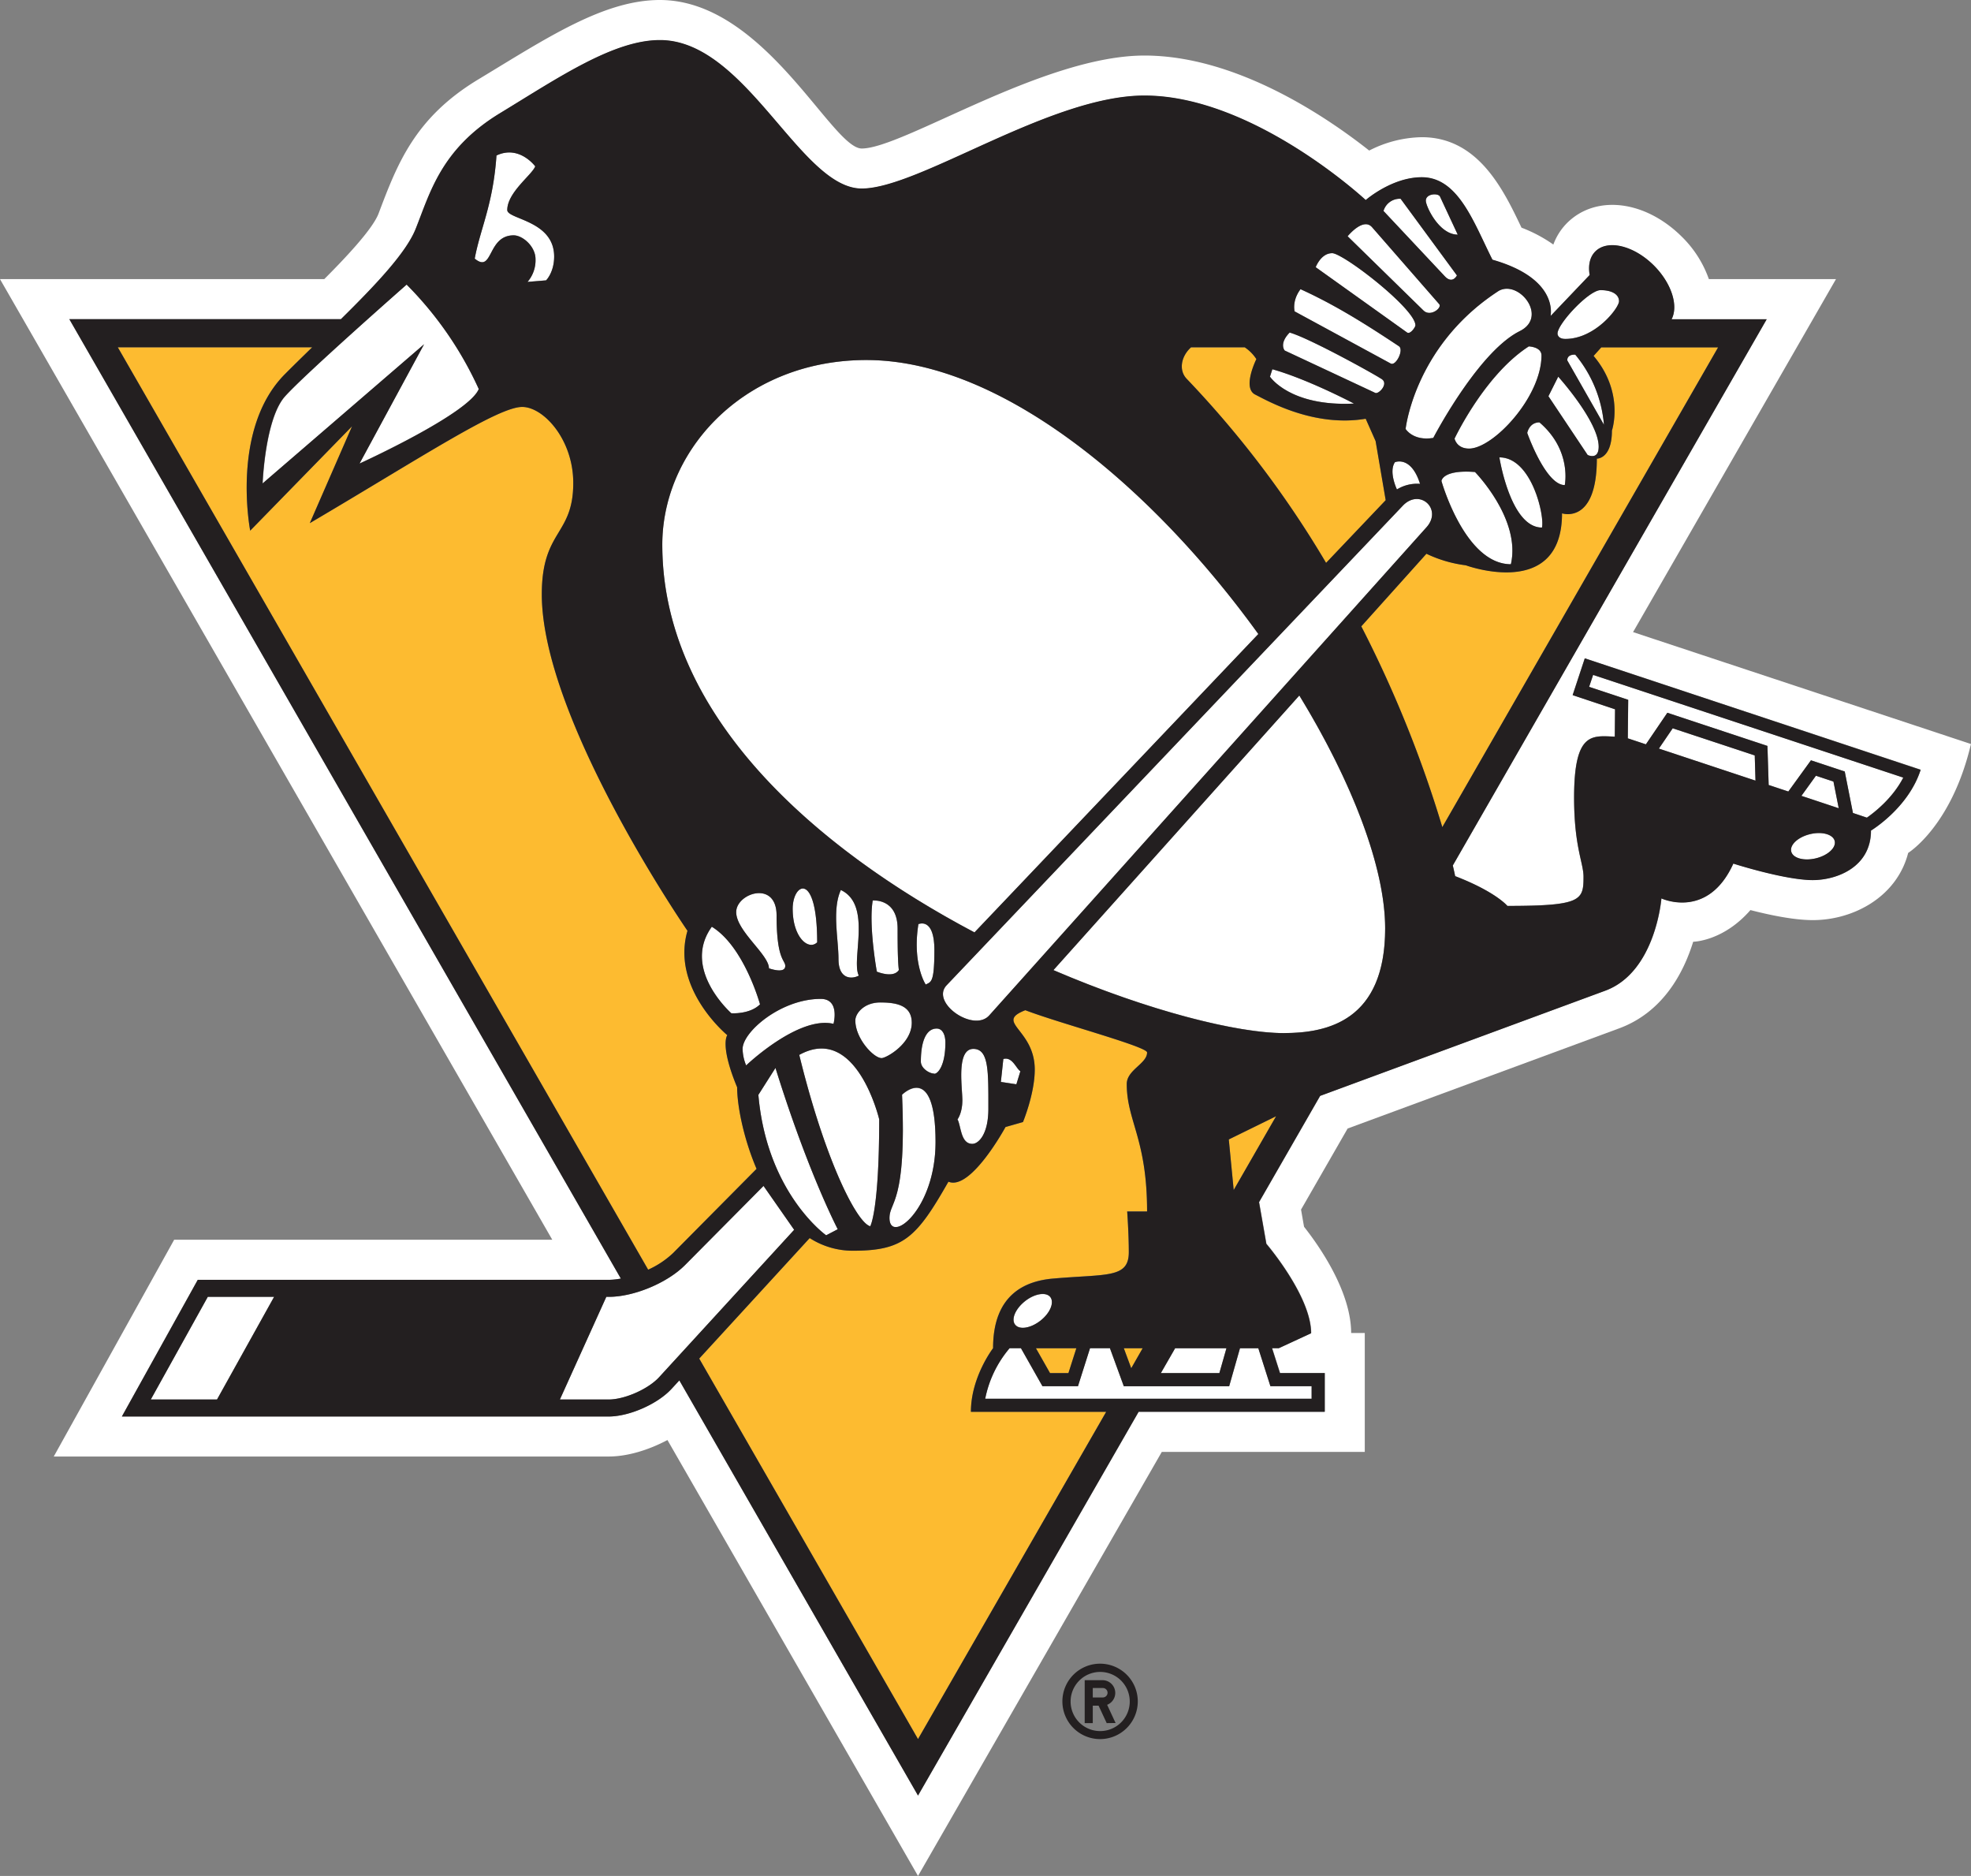 <svg xmlns="http://www.w3.org/2000/svg" viewBox="0 0 836.59 796.08"><rect x="0" y="0" width="836.59" height="796.08" fill="#808080" stroke="none"/><defs><style>.cls-1{fill:#fff;}.cls-2{fill:#fdbb30;}.cls-3{fill:#231f20;}</style></defs><title>Asset 10</title><g id="Layer_2" data-name="Layer 2"><g id="PIT_PENGUINS_PRI"><polygon class="cls-1" points="498.79 572.13 492.72 582.69 517.54 582.69 520.57 572.13 498.79 572.13"/><polygon class="cls-1" points="709.98 309.06 704.11 317.68 745.12 331.27 744.8 320.57 709.98 309.06"/><path class="cls-1" d="M779.28,118.45H725.33a47.13,47.13,0,0,0-11.28-17.8c-15.65-15.68-36.68-18.22-48.93-6a25.35,25.35,0,0,0-5.8,9.13,61.17,61.17,0,0,0-13.52-7.17c-7.58-15.9-18.27-38.39-42.32-38.39a50.51,50.51,0,0,0-22.32,5.67c-17.73-14-56.16-40.32-95.4-40.32-43,0-102.56,39.45-120,39.45C353,63,324.42,0,280.07,0c-23.83,0-48,16.15-76.73,33.5-27.43,16.43-34.77,36.3-42.71,57.26-2.7,6.83-14.66,19.33-23,27.69H0L234.41,526.09H73.93l-51.11,92H258.3c8.07,0,17-2.76,25-7L389.65,796.08,493.12,616.14h86.16V565.67H573.5c-.06-17.53-13.33-36.64-20-45.08l-1.27-7.29L572,478.9l115.23-42.5c18.7-6.9,27.39-23.66,31.44-36.76,0,0,12.71-.13,24.3-13.44,8.13,2.1,18.46,4.26,26.47,4.26,17.44,0,35.75-10,40.48-28.52,0,0,18.45-11.35,26.65-46.21L693.15,268.24Zm36,208.16c-5.2,16.28-21.09,25.81-21.09,25.81,0,15.48-14.41,21-24.71,21-11.88,0-33.7-7-33.7-7-10.87,24-30.54,14.77-30.54,14.77s-2.4,31.27-23.85,39.18l-121,44.63-25.93,45.1,3.1,17.68s19,22.16,19,37.95l-13.68,6.33h-2.9l3.37,10.56h19v16.43h-79L389.65,761.94,288.35,585.77l-3.29,3.57c-5.94,6.48-18,11.76-26.76,11.76H51.73l32.21-58H258.43a29.42,29.42,0,0,0,5.09-.54L29.43,135.47H144.68c14.93-14.73,27.72-28.28,31.75-38.39,6.09-15.26,10.75-33.86,35.74-49s48.22-31,67.9-31c36.59,0,59.6,63,85.65,63,24.4,0,79.85-39.46,120-39.46,46.31,0,93.93,44.34,93.93,44.34s11.06-9.68,23.79-9.68c15.59,0,22.14,19.42,30,35,26.06,7.44,25.13,21.25,24.68,23.88l16.59-17.4c-.69-4,0-7.63,2.41-10,5.21-5.21,16.35-2.53,24.87,6,7.52,7.52,10.47,17.06,7.48,22.8h40.37L616.61,367.24c.71,2.93,1,4.53,1,4.53,17.26,6.68,22.18,12.64,22.18,12.64,31.46,0,32.31-2.37,32.31-12.38,0-5.9-4-12.68-4-33.6,0-28.05,7.67-26.22,17.27-25.85l.11-11.62-18-6,5.16-15.62Z"/><polygon class="cls-1" points="770.77 329.19 764.61 337.73 780.45 342.98 778.21 331.66 770.77 329.19"/><path class="cls-1" d="M768.28,354c-5.09,1.23-8.69,4.55-8,7.36s5.35,4.14,10.46,2.91,8.67-4.51,8-7.34S773.34,352.74,768.28,354Z"/><path class="cls-1" d="M430.89,562.14c1.78,2.3,6.6,1.56,10.74-1.66s6-7.73,4.21-10-6.58-1.55-10.73,1.7S429.1,559.86,430.89,562.14Z"/><path class="cls-1" d="M290.77,536.84c-7.51,7.57-21.7,13.49-32.34,13.49h-1.08L237.64,593.9H258.3c6.83,0,16.84-4.42,21.44-9.45l57.37-62.57-13-18.62Z"/><polygon class="cls-1" points="63.98 593.9 92.11 593.9 116.33 550.33 88.18 550.33 63.98 593.9"/><path class="cls-1" d="M526.33,572.13l-4.59,16.13H477l-5.91-16.13h-8.45l-5.12,16.13H442.47l-9.13-16.13h-4.81a47.16,47.16,0,0,0-10.36,21.45H556.74v-5.32H539.25l-5.14-16.13Z"/><path class="cls-1" d="M690.94,313.32l7.68,2.55,9.11-13.4,42.48,14.07.52,16.58,8.35,2.77,9.6-13.25L783,327.39l3.46,17.6,5.92,1.95c2.91-2,10.83-8,15.45-17L676.2,286.4l-1.68,5.07L691.11,297Z"/><path class="cls-1" d="M413.62,395.67l120.5-126.62C490,207.91,425.73,152.78,367.76,152.78c-51.75,0-86.65,38.09-86.65,78.37C281.11,303.69,346.33,360.12,413.62,395.67Z"/><path class="cls-1" d="M447.13,411.66c40.65,17.45,78.12,26.73,97.79,26.73,18.2,0,43-5,43-44.42,0-25.77-14-62.13-36.43-98.83Z"/><path class="cls-1" d="M121,168.23c-8.43,9.49-9.48,36.92-9.48,36.92L180,146.09l-27.42,50.6s46.36-21.08,50.61-31.63a151.67,151.67,0,0,0-30.6-44.3S129.4,158.77,121,168.23Z"/><path class="cls-1" d="M215.31,89.1c0-7.48,10.55-15,11.87-18.54,0,0-6.79-9.21-16.45-4.6-1.46,21.05-6.89,31-9.23,43.76,7.86,6.5,5.2-9.88,16.52-9.88,3.81,0,9.28,4.68,9.28,10.11a14,14,0,0,1-3.4,9.65l7.88-.65s3.43-3.38,3.43-10.1C235.21,93.46,215.31,93.12,215.31,89.1Z"/><path class="cls-1" d="M595.61,214.4,401.81,418.09c-7,7.37,11.51,20.28,18.12,12.75L605.5,223.72C612.3,216.11,602.79,207.23,595.61,214.4Z"/><path class="cls-1" d="M353.78,434.48s2.89-10.59-5.43-10.59c-16.91,0-33.15,14-33.15,21.21a19.18,19.18,0,0,0,1.5,7S338.86,430.92,353.78,434.48Z"/><path class="cls-1" d="M387,434c0-7.37-6.44-8.56-13.38-8.56s-10.58,4.7-10.58,7.62c0,7.65,7.81,16,11.17,16C376.12,449.05,387,443,387,434Z"/><path class="cls-1" d="M397.56,436.52c-4.31,0-6.7,5.15-6.7,14,0,2.89,3.63,5.13,5.72,5.13,1.45,0,4.69-3.32,4.69-13.23C401.27,439.39,400.18,436.52,397.56,436.52Z"/><path class="cls-1" d="M413.15,445.11c-7.36,0-4.64,16.4-4.64,21.82s-2.06,8.09-2.06,8.09c1.53,2.73,1.28,10.39,6.27,10.39,2.78,0,6.83-4.25,6.83-14.84C419.55,454.69,419.82,445.11,413.15,445.11Z"/><path class="cls-1" d="M425.87,449.37l-1.05,9.74,6.58,1,1.7-5.55C431.32,453.53,429.72,448.31,425.87,449.37Z"/><path class="cls-1" d="M321.89,464.62c3.63,41.82,28.77,59.59,28.77,59.59l4.92-2.57S343,497.7,329.15,453.19Z"/><path class="cls-1" d="M339.24,447.66c11,45,24.46,71.26,30.14,72.73,0,0,3.8-6.5,3.8-45.37C373.18,475,363.56,434.24,339.24,447.66Z"/><path class="cls-1" d="M382.88,464.62c2,46.05-5.34,45.25-5.34,52.28,0,11.44,19.55-3.18,19.55-32.21C397.09,450.34,382.88,464.62,382.88,464.62Z"/><path class="cls-1" d="M302.13,393.27c-13,18,8.29,36.72,8.29,36.72s7.82.54,12.17-3.79C322.59,426.2,315.89,401.7,302.13,393.27Z"/><path class="cls-1" d="M333.3,409.91c0-2.63-3.68-2.32-3.68-21.44,0-15.12-17.14-9.46-17.14-1.41s13.9,18,13.9,23.87C326.38,410.93,333.3,413.47,333.3,409.91Z"/><path class="cls-1" d="M346.85,399.88c0-30.42-10.4-25.17-10.4-14.22C336.45,397.87,343.22,403.49,346.85,399.88Z"/><path class="cls-1" d="M356.91,377.69c-3.83,8.36-1,20.75-1,29.32,0,8.85,5.9,8.56,8.62,7C361.13,407.31,370.31,384,356.91,377.69Z"/><path class="cls-1" d="M370.41,382.2c-1.75,10.79,1.74,30.12,1.74,30.12s7,3,9.35-.69c-.52-3.79-.53-12.37-.53-17.5C381,381.09,370.41,382.2,370.41,382.2Z"/><path class="cls-1" d="M389.8,392.24c-2.67,16.84,3.14,25.66,3.14,25.66,2.15-1.2,3.66-.35,3.66-14.63S389.8,392.24,389.8,392.24Z"/><path class="cls-1" d="M645.19,140.42c12-6.09-.57-21.82-9.09-17C600.39,146.6,596.61,182,596.61,182s3.19,5.24,11.74,3.8C608.35,185.81,627.44,149.11,645.19,140.42Z"/><path class="cls-1" d="M617.38,186.15s.81,4.25,6.17,4.25c10.18,0,30.73-21.82,30.73-39.58,0-3.66-5.38-3.8-5.38-3.8C630.07,159.14,617.38,186.15,617.38,186.15Z"/><path class="cls-1" d="M664.4,143.81c12.74,0,22.8-13.2,22.8-16s-2.86-4.71-7.83-4.71-18.28,14.32-18.28,18.38C661.09,142.35,661.71,143.81,664.4,143.81Z"/><path class="cls-1" d="M592.93,207.7a16.26,16.26,0,0,1,9.81-2.37c-3.84-12.16-10.67-9.18-10.67-9.18C589.32,200.23,592.93,207.7,592.93,207.7Z"/><path class="cls-1" d="M641.29,239.48c4.42-19.19-15.23-39.15-15.23-39.15-13.84-1.09-14.24,3.81-14.24,3.81S621.73,239.48,641.29,239.48Z"/><path class="cls-1" d="M636.42,194.12s4.64,29.79,18.06,29.79C655.71,219.33,650.26,194.12,636.42,194.12Z"/><path class="cls-1" d="M648.23,183.75s7.77,22.14,15.93,22.14c0,0,3.19-14.73-10.74-26.62C649.05,179.27,648.23,183.75,648.23,183.75Z"/><path class="cls-1" d="M678.56,189.56c0-10.72-17.17-29.72-17.17-29.72l-4.16,8.3,16.64,24.93S678.56,195.43,678.56,189.56Z"/><path class="cls-1" d="M665.22,152.92l15.58,27.35a53.42,53.42,0,0,0-12.17-29.76S665.22,150.14,665.22,152.92Z"/><path class="cls-1" d="M574.73,171.26S555.35,161,540.07,156.69l-1,3.15S547.48,172.62,574.73,171.26Z"/><path class="cls-1" d="M583.77,166.74c1.45.62,5.78-3.89,2.74-5.86-3.53-2.34-30.8-17.4-39.11-19.77-4.66,4.75-2.1,7.64-2.1,7.64Z"/><path class="cls-1" d="M590.33,154.28c2.18,1.15,5.7-5.85,3.46-7.36C580.31,138,567,129.51,552,122.72c-3.75,5-2.5,9.42-2.5,9.42Z"/><path class="cls-1" d="M600.81,138.06c0-7-30.61-30.62-35.39-30.62s-6.94,6-6.94,6l38.8,27.72C598.58,142,600.81,138.87,600.81,138.06Z"/><path class="cls-1" d="M610.81,129,582.37,96.42c-3.78-4.33-10.38,3.84-10.38,3.84l32.22,31.51C607.15,134.65,612.35,130.53,610.81,129Z"/><path class="cls-1" d="M618.39,116.87l-23.9-32.52a7.2,7.2,0,0,0-7.28,5.17l26,27.7C616.53,120.75,618.39,116.87,618.39,116.87Z"/><path class="cls-1" d="M618.74,99.57,611.2,83.41c-.72-1.55-6-1.31-6,1.75C605.19,87.5,610.75,99.57,618.74,99.57Z"/><path class="cls-2" d="M312.88,461.38c-7.48-18-4.18-22.13-4.18-22.13s-24-19.73-16.9-44.29c0,0-61.83-89.6-61.83-142.72,0-27.5,13.35-24.82,13.35-47.3,0-18.46-12.63-32.25-21.68-32.25-10.37,0-42.74,21.37-90.14,49.31l17.94-41.12L106.2,225.19s-8.45-43.25,14.82-66.5c3.77-3.8,7.64-7.55,11.48-11.31H50L275.11,538.81a38.13,38.13,0,0,0,10.53-7L321.12,496C315.45,482.69,312.88,468.92,312.88,461.38Z"/><polygon class="cls-2" points="480.15 580.62 485.04 572.13 477.01 572.13 480.15 580.62"/><path class="cls-2" d="M583.9,187.21l-4.21-9.49c-21.81,3.68-41.33-7.38-46.91-10.26s.51-15.05.51-15.05a17.56,17.56,0,0,0-4.94-5H505.54c-4.29,3.86-5.3,9.81-1.79,13.43a428,428,0,0,1,59.13,78.07l25.3-26.6Z"/><path class="cls-2" d="M676.4,151c13.25,15.65,7.78,31.68,7.78,31.68,0,12.11-6.4,11.91-6.4,11.91,0,28.16-14.78,23.21-14.78,23.21,0,37.07-40.83,22.05-40.83,22.05a54.14,54.14,0,0,1-16.72-4.9L577.8,265.8A501.79,501.79,0,0,1,612.19,351L729.25,147.38H679.66Z"/><polygon class="cls-2" points="445.69 582.69 453.49 582.69 456.86 572.13 439.71 572.13 445.69 582.69"/><path class="cls-2" d="M486.88,446.62c0-2.49-37.12-12.35-51.68-17.93-13.32,5.24,4,7.91,4,25.2,0,10.24-5,22.26-5,22.26l-7.41,2.11s-14.76,27.21-24.23,23.2c-13.53,23.8-19.07,29.3-40.56,29.3a33.84,33.84,0,0,1-18.32-5.37l-46.89,51.14L389.65,738l79.87-138.92H412.1c0-14.79,9.41-27,9.41-27,0-23.55,14.5-28.56,25.3-29.53,23-2,32.31,0,32.31-11.24,0-7.92-.69-17.26-.69-17.26h8.45c0-30.85-8.63-38.33-8.63-54.08C478.25,454,486.88,451.39,486.88,446.62Z"/><polygon class="cls-2" points="523.64 504.98 541.64 473.67 521.56 483.52 523.64 504.98"/><path class="cls-3" d="M667.52,295l18,6-.11,11.62c-9.6-.37-17.27-2.2-17.27,25.85,0,20.92,4,27.7,4,33.6,0,10-.85,12.38-32.31,12.38,0,0-4.92-6-22.18-12.64,0,0-.32-1.6-1-4.53L749.88,135.47H709.51c3-5.74,0-15.28-7.48-22.8-8.52-8.51-19.66-11.19-24.87-6-2.38,2.37-3.1,6-2.41,10l-16.59,17.4c.45-2.63,1.38-16.44-24.68-23.88-7.86-15.55-14.41-35-30-35-12.73,0-23.79,9.68-23.79,9.68s-47.62-44.34-93.93-44.34c-40.19,0-95.64,39.46-120,39.46-26.05,0-49.06-63-85.65-63-19.68,0-42.9,15.82-67.9,31.05s-29.65,33.77-35.74,49c-4,10.11-16.82,23.66-31.75,38.39H29.43L263.52,542.58a29.42,29.42,0,0,1-5.09.54H83.94l-32.21,58H258.3c8.78,0,20.82-5.28,26.76-11.76l3.29-3.57,101.3,176.17,93.61-162.82h79V582.69h-19l-3.37-10.56h2.9l13.68-6.33c0-15.79-19-37.95-19-37.95l-3.1-17.68,25.93-45.1,121-44.63c21.45-7.91,23.85-39.18,23.85-39.18s19.67,9.24,30.54-14.77c0,0,21.82,7,33.7,7,10.3,0,24.71-5.56,24.71-21,0,0,15.89-9.53,21.09-25.81L672.68,279.38Zm11.85-171.87c5,0,7.83,1.92,7.83,4.71s-10.06,16-22.8,16c-2.69,0-3.31-1.46-3.31-2.3C661.09,137.45,674.37,123.13,679.37,123.13Zm-10.74,27.38a53.42,53.42,0,0,1,12.17,29.76l-15.58-27.35C665.22,150.14,668.63,150.51,668.63,150.51Zm-7.24,9.33s17.17,19,17.17,29.72c0,5.87-4.69,3.51-4.69,3.51l-16.64-24.93Zm2.77,46c-8.16,0-15.93-22.14-15.93-22.14s.82-4.48,5.19-4.48C667.35,191.16,664.16,205.89,664.16,205.89Zm-27.74-11.77c13.84,0,19.29,25.21,18.06,29.79C641.06,223.91,636.42,194.12,636.42,194.12Zm4.87,45.36c-19.56,0-29.47-35.34-29.47-35.34s.4-4.9,14.24-3.81C626.06,200.33,645.71,220.29,641.29,239.48Zm13-88.66c0,17.76-20.55,39.58-30.73,39.58-5.36,0-6.17-4.25-6.17-4.25s12.69-27,31.52-39.13C648.9,147,654.28,147.16,654.28,150.82ZM636.1,123.46c8.52-4.86,21.1,10.87,9.09,17-17.75,8.69-36.84,45.39-36.84,45.39-8.55,1.44-11.74-3.8-11.74-3.8S600.39,146.6,636.1,123.46ZM419.93,430.84c-6.61,7.53-25.16-5.38-18.12-12.75L595.61,214.4c7.18-7.17,16.69,1.71,9.89,9.32Zm13.17,23.75-1.7,5.55-6.58-1,1.05-9.74C429.72,448.31,431.32,453.53,433.1,454.59Zm-20-9.48c6.67,0,6.4,9.58,6.4,25.46,0,10.59-4.05,14.84-6.83,14.84-5,0-4.74-7.66-6.27-10.39,0,0,2.06-2.69,2.06-8.09S405.79,445.11,413.15,445.11ZM322.59,426.2c-4.35,4.33-12.17,3.79-12.17,3.79s-21.27-18.72-8.29-36.72C315.89,401.7,322.59,426.2,322.59,426.2Zm-10.11-39.14c0-8.05,17.14-13.71,17.14,1.41,0,19.12,3.68,18.81,3.68,21.44,0,3.56-6.92,1-6.92,1C326.38,405.09,312.48,395.1,312.48,387.06Zm35.87,36.83c8.32,0,5.43,10.59,5.43,10.59-14.92-3.56-37.08,17.65-37.08,17.65a19.18,19.18,0,0,1-1.5-7C315.2,437.89,331.44,423.89,348.35,423.89Zm-11.9-38.23c0-11,10.4-16.2,10.4,14.22C343.22,403.49,336.45,397.87,336.45,385.66Zm-7.3,67.53c13.84,44.51,26.43,68.45,26.43,68.45l-4.92,2.57s-25.14-17.77-28.77-59.59Zm10.09-5.53C363.56,434.24,373.18,475,373.18,475c0,38.87-3.8,45.37-3.8,45.37C363.7,518.92,350.25,492.64,339.24,447.66ZM364.51,414c-2.72,1.53-8.62,1.82-8.62-7,0-8.57-2.81-21,1-29.32C370.31,384,361.13,407.31,364.51,414Zm-1.46,19c0-2.92,3.66-7.62,10.58-7.62S387,426.66,387,434c0,9-10.89,15-12.79,15C370.86,449.05,363.05,440.74,363.05,433.09Zm7.36-50.89S381,381.09,381,394.13c0,5.13,0,13.71.53,17.5-2.38,3.68-9.35.69-9.35.69S368.66,393,370.41,382.2Zm12.47,82.42s14.21-14.28,14.21,20.07c0,29-19.55,43.65-19.55,32.21C377.54,509.87,384.88,510.67,382.88,464.62Zm6.92-72.38s6.8-3.14,6.8,11-1.51,13.43-3.66,14.63C392.94,417.9,387.13,409.08,389.8,392.24Zm6.78,63.44c-2.09,0-5.72-2.24-5.72-5.13,0-8.88,2.39-14,6.7-14,2.62,0,3.71,2.87,3.71,5.93C401.27,452.36,398,455.68,396.58,455.68ZM592.07,196.15s6.83-3,10.67,9.18a16.26,16.26,0,0,0-9.81,2.37S589.32,200.23,592.07,196.15ZM611.2,83.41l7.54,16.16c-8,0-13.55-12.07-13.55-14.41C605.19,82.1,610.48,81.86,611.2,83.41Zm-16.71.94,23.9,32.52s-1.86,3.88-5.16.35l-26-27.7A7.2,7.2,0,0,1,594.49,84.35ZM582.37,96.42,610.81,129c1.54,1.54-3.66,5.66-6.6,2.78L572,100.26S578.59,92.09,582.37,96.42Zm-17,11c4.78,0,35.39,23.64,35.39,30.62,0,.81-2.23,4-3.53,3.05l-38.8-27.72S560.64,107.44,565.42,107.44ZM552,122.72c15,6.79,28.28,15.25,41.76,24.2,2.24,1.51-1.28,8.51-3.46,7.36l-40.8-22.14S548.28,127.7,552,122.72Zm-4.63,18.39c8.31,2.37,35.58,17.43,39.11,19.77,3,2-1.29,6.48-2.74,5.86l-38.47-18S542.74,145.86,547.4,141.11Zm-7.33,15.58c15.28,4.31,34.66,14.57,34.66,14.57-27.25,1.36-35.68-11.42-35.68-11.42Zm-34.53-9.31h22.81a17.56,17.56,0,0,1,4.94,5s-6.1,12.22-.51,15.05,25.1,13.94,46.91,10.26l4.21,9.49,4.28,25.07-25.3,26.6a428,428,0,0,0-59.13-78.07C500.24,157.19,501.25,151.24,505.54,147.38Zm-137.78,5.4c58,0,122.28,55.13,166.36,116.27L413.62,395.67c-67.29-35.55-132.51-92-132.51-164.52C281.11,190.87,316,152.78,367.76,152.78ZM210.73,66c9.66-4.61,16.45,4.6,16.45,4.6-1.32,3.57-11.87,11.06-11.87,18.54,0,4,19.9,4.36,19.9,19.75,0,6.72-3.43,10.1-3.43,10.1l-7.88.65a14,14,0,0,0,3.4-9.65c0-5.43-5.47-10.11-9.28-10.11-11.32,0-8.66,16.38-16.52,9.88C203.84,97,209.27,87,210.73,66Zm-38.11,54.8a151.67,151.67,0,0,1,30.6,44.3c-4.25,10.55-50.61,31.63-50.61,31.63L180,146.09l-68.56,59.06s1-27.43,9.48-36.92S172.62,120.76,172.62,120.76ZM50,147.38H132.5c-3.84,3.76-7.71,7.51-11.48,11.31-23.27,23.25-14.82,66.5-14.82,66.5l43.24-44.31L131.5,222c47.4-27.94,79.77-49.31,90.14-49.31,9.05,0,21.68,13.79,21.68,32.25,0,22.48-13.35,19.8-13.35,47.3C230,305.36,291.8,395,291.8,395c-7.12,24.56,16.9,44.29,16.9,44.29s-3.3,4.11,4.18,22.13c0,7.54,2.57,21.31,8.24,34.6l-35.48,35.78a38.13,38.13,0,0,1-10.53,7ZM92.11,593.9H64l24.2-43.57h28.15Zm187.63-9.45c-4.6,5-14.61,9.45-21.44,9.45H237.64l19.71-43.57h1.08c10.64,0,24.83-5.92,32.34-13.49l33.3-33.58,13,18.62ZM389.65,738,296.78,576.53l46.89-51.14A33.84,33.84,0,0,0,362,530.76c21.49,0,27-5.5,40.56-29.3,9.47,4,24.23-23.2,24.23-23.2l7.41-2.11s5-12,5-22.26c0-17.29-17.3-20-4-25.2,14.56,5.58,51.68,15.44,51.68,17.93,0,4.77-8.63,7.38-8.63,13.4,0,15.75,8.63,23.23,8.63,54.08h-8.45s.69,9.34.69,17.26c0,11.22-9.35,9.22-32.31,11.24-10.8,1-25.3,6-25.3,29.53,0,0-9.41,12.2-9.41,27h57.42ZM498.79,572.13h21.78l-3,10.56H492.72Zm-18.64,8.49L477,572.13h8Zm-23.29-8.49-3.37,10.56h-7.8l-6-10.56Zm-26-10c-1.79-2.28.13-6.75,4.22-10s9-4,10.73-1.7-.08,6.77-4.21,10S432.67,564.44,430.89,562.14Zm108.36,26.12h17.49v5.32H418.17a47.16,47.16,0,0,1,10.36-21.45h4.81l9.13,16.13h15.08l5.12-16.13h8.45L477,588.26h44.71l4.59-16.13h7.78ZM523.64,505l-2.08-21.46,20.08-9.85Zm21.28-66.59c-19.67,0-57.14-9.28-97.79-26.73L551.5,295.14c22.44,36.7,36.43,73.06,36.43,98.83C587.93,433.37,563.12,438.39,544.92,438.39ZM577.8,265.8,605.45,235a54.14,54.14,0,0,0,16.72,4.9s40.83,15,40.83-22.05c0,0,14.78,4.95,14.78-23.21,0,0,6.4.2,6.4-11.91,0,0,5.47-16-7.78-31.68l3.26-3.63h49.59L612.19,351A501.79,501.79,0,0,0,577.8,265.8Zm126.31,51.87,5.87-8.61,34.82,11.51.32,10.7Zm66.64,46.56c-5.11,1.23-9.79-.06-10.46-2.91s2.9-6.13,8-7.36,9.79.11,10.45,2.93S775.85,363,770.75,364.23Zm-6.14-26.5,6.16-8.54,7.44,2.47L780.45,343ZM676.2,286.4,807.86,330c-4.62,8.94-12.54,14.95-15.45,17L786.49,345,783,327.39l-14.35-4.75-9.6,13.25-8.35-2.77-.52-16.58-42.48-14.07-9.11,13.4-7.68-2.55.17-16.36-16.59-5.49Z"/><path class="cls-3" d="M482.93,722a16,16,0,1,0-16,16A16,16,0,0,0,482.93,722Zm-28.51,0A12.55,12.55,0,1,1,467,734.6,12.53,12.53,0,0,1,454.42,722Z"/><path class="cls-3" d="M473.51,731.17l-3.59-7.72A5.41,5.41,0,0,0,468.1,713h-7.7v18.22h3.43v-7.41h2.46l3.45,7.41Zm-5.41-10.84h-4.27v-4h4.27a2,2,0,1,1,0,4Z"/></g></g></svg>